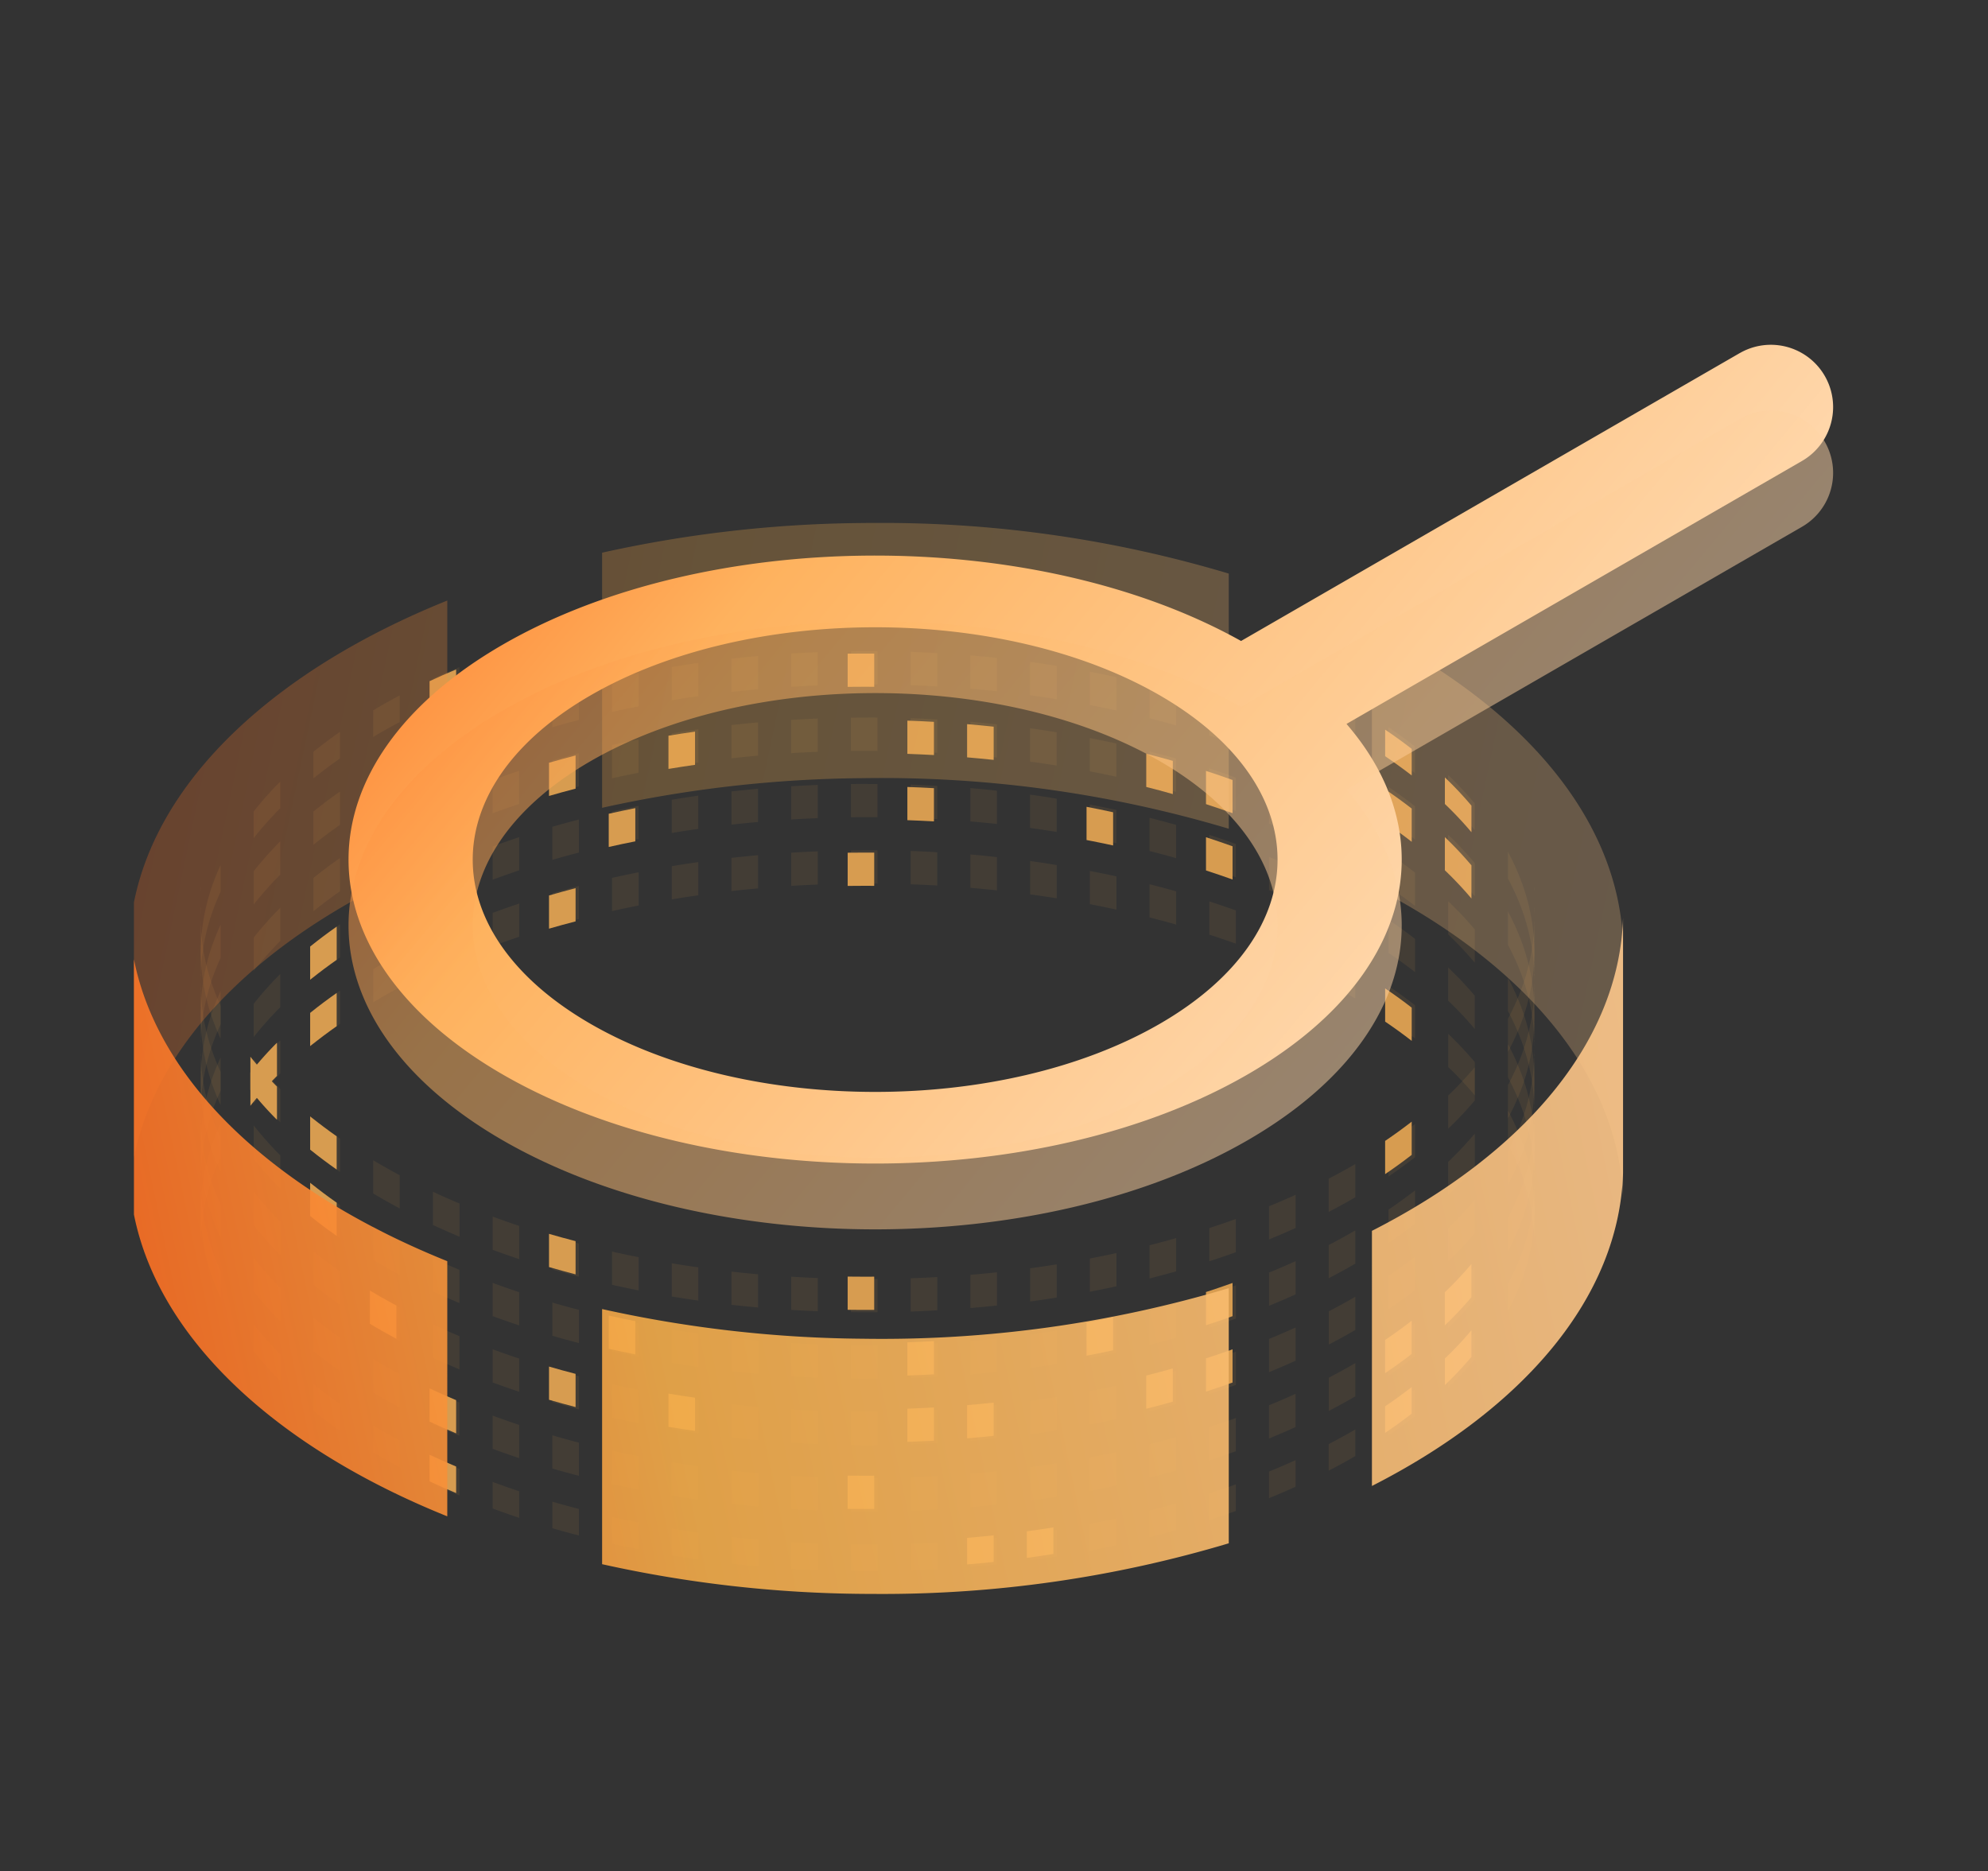 <svg xmlns="http://www.w3.org/2000/svg" xmlns:xlink="http://www.w3.org/1999/xlink" width="269.366" height="253.55" viewBox="0 0 269.366 253.55">
  <rect x="0" y="0" width="269.366" height="253.55" fill="#333333" stroke="none"/>
  <defs>
    <linearGradient id="linear-gradient" y1="0.583" x2="1.111" y2="0.477" gradientUnits="objectBoundingBox">
      <stop offset="0" stop-color="#fd6f23"/>
      <stop offset="0.309" stop-color="#f3ac4a"/>
      <stop offset="1" stop-color="#feca93"/>
    </linearGradient>
    <linearGradient id="linear-gradient-2" y1="0.417" x2="1.111" y2="0.523" xlink:href="#linear-gradient"/>
    <linearGradient id="linear-gradient-3" x1="-0.146" y1="1" x2="1.385" y2="-0.241" gradientUnits="objectBoundingBox">
      <stop offset="0" stop-color="#fe792b"/>
      <stop offset="0.212" stop-color="#feb25e"/>
      <stop offset="1" stop-color="#fff7ef"/>
    </linearGradient>
  </defs>
  <g id="Manual_Testing_icon" data-name="Manual Testing_icon" transform="translate(-823.5 -1276.009)">
    <rect id="Rectangle_18204" data-name="Rectangle 18204" width="250" height="250" transform="translate(823.5 1279.559)" fill="#fff" opacity="0"/>
    <g id="Group_14027" data-name="Group 14027" transform="translate(720.919 -19.532)">
      <g id="Group_13446" data-name="Group 13446" transform="translate(120.729 1366.402)">
        <g id="Dots02" transform="translate(9.04 9.281)" opacity="0.803">
          <g id="Group_5782" data-name="Group 5782" transform="translate(0 0)">
            <path id="Subtraction_23" data-name="Subtraction 23" d="M937.414,948.242c-.742,0-1.5-.006-2.248-.014v-3.6c.719.009,1.476.014,2.248.014.4,0,.816,0,1.349-.006v3.6C938.25,948.242,937.809,948.242,937.414,948.242Zm5.844-.1h0v-3.6c1.182-.04,2.393-.1,3.6-.163v3.6C945.651,948.047,944.441,948.1,943.258,948.143Zm-12.588-.033h0c-1.2-.047-2.406-.109-3.6-.18v-3.6c1.169.072,2.382.134,3.6.18Zm20.68-.443h0v-3.6c1.176-.1,2.386-.212,3.6-.342v3.6C953.748,947.452,952.539,947.567,951.35,947.666Zm-28.772-.078h0c-1.2-.107-2.408-.229-3.6-.36v-3.6c1.169.131,2.379.254,3.6.36Zm36.864-.809h0v-3.6c1.2-.163,2.412-.342,3.6-.532v3.6C961.84,946.439,960.631,946.618,959.443,946.779Zm-44.956-.125h0c-1.2-.171-2.412-.359-3.6-.555v-3.6c1.2.2,2.407.386,3.6.555Zm53.049-1.2h0v-3.6c1.195-.229,2.405-.477,3.6-.738v3.6c-1.2.261-2.406.509-3.6.737Zm-61.141-.18h0c-1.2-.239-2.412-.495-3.6-.761v-3.6c1.18.27,2.391.523,3.6.762v3.6Zm69.233-1.619h0v-3.6c1.2-.3,2.407-.629,3.6-.966v3.6C978.036,943.028,976.825,943.353,975.627,943.657Zm-77.325-.231h0c-1.2-.315-2.415-.648-3.6-.989v-3.6c1.193.348,2.4.682,3.6.989Zm85.417-2.1h0v-3.6c1.19-.386,2.4-.8,3.6-1.229v3.6C986.136,940.522,984.927,940.935,983.719,941.327Zm-93.51-.3h0c-1.121-.373-2.237-.763-3.317-1.159l-.22-.081-.058-.021v-3.6l.138.051.041.015.1.037c1.1.4,2.212.791,3.318,1.159v3.6Zm47.2-.882c-.747,0-1.5,0-2.248-.014v-4.5c.719.009,1.478.014,2.248.014.4,0,.816,0,1.349-.005v4.5c-.464.006-.9.006-1.349.006Zm5.844-.1h0v-4.5c1.183-.041,2.394-.1,3.6-.163v4.5C945.653,939.953,944.442,940.008,943.258,940.048Zm-12.588-.033h0c-1.2-.048-2.407-.109-3.6-.18v-4.5c1.177.073,2.387.134,3.6.18Zm20.68-.443h0v-4.5c1.177-.1,2.387-.213,3.6-.342v4.5C953.737,939.359,952.528,939.474,951.35,939.572Zm-28.772-.077h0c-1.21-.108-2.421-.23-3.6-.36v-4.5c1.169.131,2.378.254,3.6.36Zm36.864-.809h0v-4.5c1.2-.163,2.411-.342,3.6-.532v4.5C961.821,938.348,960.611,938.527,959.443,938.685Zm-44.956-.125h0c-1.183-.167-2.393-.354-3.6-.554v-4.5c1.2.2,2.406.386,3.6.555v4.5Zm77.325-.191v-3.6c1.2-.493,2.413-1.014,3.6-1.551v3.6c-1.177.534-2.386,1.057-3.6,1.552ZM882.117,938h0c-1.218-.511-2.428-1.047-3.6-1.592v-3.6c1.155.54,2.364,1.079,3.6,1.592Zm85.417-.636h0v-4.5c1.194-.229,2.4-.477,3.6-.738v4.5c-1.218.27-2.428.514-3.6.737Zm-61.141-.18h0c-1.191-.236-2.4-.493-3.6-.761v-4.5c1.181.27,2.392.522,3.6.762Zm69.233-1.618h0v-4.5c1.2-.3,2.408-.629,3.6-.966v4.5c-1.169.333-2.381.656-3.6.965Zm-77.325-.231h0c-1.192-.31-2.4-.644-3.6-.989v-4.5c1.191.347,2.4.682,3.6.989Zm101.6-.7v-3.6c.457-.237.93-.487,1.406-.746.729-.4,1.467-.809,2.191-1.23v3.6c-.726.422-1.463.835-2.191,1.23-.459.249-.932.5-1.405.745Zm-125.878-.473h0l-.507-.27c-1.048-.568-2.088-1.161-3.089-1.76v-3.6c1,.6,2.04,1.191,3.089,1.76l.508.27v3.6Zm109.694-.927h0v-4.5c1.213-.394,2.428-.809,3.6-1.229V932C986.147,932.425,984.936,932.838,983.719,933.233Zm-93.51-.3h0c-1.128-.375-2.243-.765-3.317-1.158l-.136-.049-.144-.053v-4.5l.136.05.144.053c1.1.4,2.212.791,3.318,1.159v4.494Zm47.2-1.778c-.744,0-1.5,0-2.248-.014v-4.5c.719.009,1.479.014,2.248.014.485,0,.927,0,1.349-.005v4.5C938.157,931.159,937.766,931.159,937.414,931.159Zm5.844-.1h0v-4.5c1.181-.041,2.391-.1,3.6-.163v4.5C945.653,930.963,944.442,931.018,943.258,931.058Zm-12.588-.033h0c-1.195-.048-2.405-.109-3.6-.18v-4.5c1.177.073,2.387.134,3.6.18Zm20.68-.443h0v-4.5c1.177-.1,2.387-.213,3.6-.342v4.5C953.738,930.368,952.529,930.484,951.35,930.582Zm-28.772-.077h0c-1.209-.108-2.42-.23-3.6-.36v-4.5c1.169.131,2.38.254,3.6.36Zm69.233-.226v-4.5c1.229-.5,2.439-1.026,3.6-1.552v4.5c-1.19.54-2.4,1.062-3.6,1.551Zm-109.694-.373h0c-1.221-.512-2.428-1.048-3.6-1.592v-4.5c1.155.54,2.365,1.079,3.6,1.592ZM1008,929.839v-3.6c1.244-.842,2.454-1.719,3.6-2.608v3.6C1010.452,928.118,1009.242,929,1008,929.839Zm-48.553-.144h0v-4.5c1.2-.164,2.413-.342,3.6-.532v4.5C961.821,929.358,960.611,929.537,959.443,929.695Zm-44.956-.125h0c-1.185-.168-2.395-.354-3.6-.554v-4.5c1.2.2,2.409.386,3.6.555v4.5Zm-48.553-.35h0c-1.2-.84-2.36-1.708-3.449-2.582l-.1-.08-.047-.037v-3.6l.109.089.039.031c1.1.878,2.256,1.748,3.45,2.583v3.6Zm101.6-.85h0v-4.5c1.194-.229,2.4-.477,3.6-.737v4.5c-1.216.264-2.428.512-3.6.737Zm-61.141-.18h0c-1.192-.237-2.4-.492-3.6-.761v-4.5c1.18.27,2.39.522,3.6.762Zm69.233-1.619h0v-4.5c1.2-.3,2.41-.629,3.6-.965v4.5c-1.169.332-2.377.655-3.6.965Zm24.276-.031v-4.5c.45-.235.927-.485,1.406-.746.724-.393,1.461-.809,2.191-1.23v4.5c-.73.424-1.467.839-2.191,1.23-.469.254-.942.505-1.405.745Zm-101.6-.2h0c-1.192-.309-2.4-.644-3.6-.989v-4.5c1.2.349,2.4.682,3.6.989Zm-24.277-.27h0l-.507-.27c-1.04-.564-2.08-1.156-3.089-1.76v-4.5c1,.6,2.039,1.191,3.089,1.76l.508.27v4.5Zm109.694-1.825h0v-4.5c1.216-.395,2.428-.809,3.6-1.229v4.5C986.147,923.439,984.933,923.852,983.719,924.246Zm-93.51-.3h0c-1.1-.367-2.22-.757-3.317-1.158l-.1-.036-.043-.016h-.011l-.127-.047v-4.5l.139.051h0l.136.051c1.1.4,2.217.791,3.318,1.159v4.5Zm125.878-.588v-3.6a49.07,49.07,0,0,0,3.6-3.824v3.6a48.677,48.677,0,0,1-3.6,3.824Zm-158.247-.88h0a46.669,46.669,0,0,1-3.6-4.046v-3.6a46.367,46.367,0,0,0,3.6,4.046Zm79.573-.312c-.762,0-1.52,0-2.248-.015v-4.5c.726.009,1.482.014,2.248.014.391,0,.809,0,1.349-.005v4.5c-.515,0-.942,0-1.349,0Zm5.844-.1h0v-4.5c1.182-.039,2.392-.1,3.6-.163v4.5C945.654,921.974,944.445,922.029,943.258,922.069Zm-12.588-.032h0c-1.2-.048-2.406-.109-3.6-.181v-4.5c1.176.073,2.386.134,3.6.181Zm77.325-.289v-4.5c1.244-.841,2.454-1.718,3.6-2.608v4.5C1010.452,920.027,1009.243,920.9,1008,921.749Zm-56.645-.156h0v-4.5c1.176-.1,2.386-.212,3.6-.342v4.5C953.742,921.379,952.532,921.494,951.35,921.592Zm-28.772-.077h0c-1.207-.108-2.417-.229-3.6-.36v-4.5c1.169.131,2.379.254,3.6.36Zm69.233-.225v-4.5c1.228-.5,2.438-1.026,3.6-1.552v4.5c-1.19.539-2.4,1.06-3.6,1.55Zm-125.879-.159h0c-1.2-.841-2.361-1.709-3.448-2.582l-.138-.112-.009-.007v-4.5l.11.089.038.031c1.1.878,2.256,1.748,3.45,2.583v4.5Zm16.184-.214h0c-1.221-.513-2.428-1.048-3.6-1.593v-4.5c1.155.539,2.364,1.079,3.6,1.592Zm77.325-.211h0v-4.5c1.2-.163,2.412-.342,3.6-.532v4.5C961.821,920.369,960.611,920.548,959.443,920.706Zm-44.956-.125h0c-1.182-.167-2.392-.354-3.6-.554v-4.5c1.2.2,2.407.386,3.6.555v4.5Zm53.049-1.2h0v-4.5c1.195-.229,2.4-.478,3.6-.738v4.5c-1.217.27-2.428.512-3.6.737Zm-61.141-.18h0c-1.192-.236-2.4-.493-3.6-.762v-4.5c1.18.27,2.391.522,3.6.762Zm69.233-1.618h0v-4.5c1.2-.3,2.407-.63,3.6-.966v4.5c-1.169.332-2.379.656-3.6.965Zm24.276-.031v-4.5c.455-.235.928-.486,1.406-.746.729-.4,1.467-.809,2.191-1.23v4.5c-.731.424-1.468.838-2.191,1.23-.475.257-.947.508-1.405.745Zm-101.6-.2h0c-1.2-.313-2.41-.647-3.6-.989v-4.5c1.192.347,2.4.682,3.6.989Zm-24.277-.27h0l-.507-.27c-1.04-.564-2.079-1.156-3.089-1.76v-4.5c1,.6,2.038,1.19,3.089,1.76l.508.27v4.5Zm142.063-1.81v-4.5a49.222,49.222,0,0,0,3.6-3.824v4.5a49.342,49.342,0,0,1-3.6,3.821Zm-32.369-.015h0v-4.5c1.216-.395,2.428-.809,3.6-1.229v4.5C986.147,914.45,984.933,914.864,983.719,915.258Zm-93.51-.3h0c-1.128-.376-2.243-.765-3.317-1.158l-.144-.053-.136-.049v-4.5l.141.051.138.051c1.1.4,2.215.792,3.318,1.159v4.5Zm-32.369-.57h0a46.369,46.369,0,0,1-3.6-4.046v-4.5a46.527,46.527,0,0,0,3.6,4.046Zm79.573-1.216c-.743,0-1.5,0-2.248-.014v-4.5c.7.01,1.459.015,2.248.015.4,0,.816,0,1.349-.005v4.5C938.3,913.176,937.856,913.176,937.414,913.176Zm5.844-.1h0v-4.5c1.181-.04,2.39-.094,3.6-.163v4.5C945.653,912.98,944.443,913.035,943.258,913.076Zm-12.588-.033h0c-1.2-.048-2.406-.109-3.6-.18v-4.5c1.176.073,2.386.134,3.6.18Zm93.51-.075h0v-3.6a32.446,32.446,0,0,0,1.762-3.856,28.01,28.01,0,0,0,1.834-9.66v2.037h-.034c.022.441.034.895.034,1.349a27.917,27.917,0,0,1-1.835,9.876,32.249,32.249,0,0,1-1.757,3.852ZM1008,912.754v-4.5c1.245-.843,2.455-1.719,3.6-2.608v4.5C1010.452,911.034,1009.243,911.91,1008,912.754ZM951.35,912.6h0v-4.5c1.175-.1,2.385-.212,3.6-.342v4.5C953.738,912.385,952.528,912.5,951.35,912.6Zm-28.772-.077h0c-1.209-.108-2.42-.23-3.6-.36v-4.5c1.169.131,2.379.254,3.6.36Zm69.233-.226v-4.5c1.23-.5,2.44-1.026,3.6-1.552v4.5c-1.191.539-2.4,1.062-3.6,1.551Zm-125.879-.159h0c-1.2-.84-2.36-1.708-3.448-2.582l-.147-.119v-4.5l.009.007.033.027.105.085c1.1.879,2.256,1.748,3.45,2.583v4.5Zm16.184-.214h0c-1.223-.513-2.433-1.049-3.6-1.592v-4.5c1.154.54,2.364,1.079,3.6,1.592Zm77.325-.21h0v-4.5c1.2-.163,2.411-.342,3.6-.532v4.5C961.822,911.374,960.611,911.553,959.443,911.711Zm-44.956-.125h0c-1.184-.168-2.394-.354-3.6-.554v-4.5c1.2.2,2.408.386,3.6.554Zm-64.738-.42c-.314-.681-.6-1.371-.86-2.053a27.891,27.891,0,0,1-1.837-9.874q0-.674.034-1.349h-.034v-1.978a27.947,27.947,0,0,0,1.837,9.6c.259.688.548,1.379.861,2.056v3.6Zm117.786-.78h0v-4.5c1.193-.228,2.4-.476,3.6-.738v4.5c-1.217.27-2.428.512-3.6.737Zm-61.141-.18h0c-1.192-.237-2.4-.493-3.6-.762v-4.5c1.18.27,2.39.521,3.6.761Zm69.233-1.619h0v-4.5c1.2-.3,2.41-.629,3.6-.966v4.5c-1.2.338-2.405.663-3.6.965Zm24.276-.031v-4.5c.45-.234.925-.485,1.406-.746.719-.392,1.46-.809,2.191-1.23v4.5c-.734.426-1.472.84-2.191,1.23-.47.255-.943.506-1.405.745Zm-101.6-.2h0c-1.2-.314-2.412-.647-3.6-.989v-4.5c1.169.34,2.376.674,3.6.989Zm-24.277-.27h0l-.507-.27c-1.039-.564-2.079-1.156-3.089-1.759v-4.5c1,.6,2.041,1.192,3.089,1.76l.508.27v4.5Zm142.063-1.81v-4.5a49.268,49.268,0,0,0,3.6-3.824v4.5a49.253,49.253,0,0,1-3.6,3.821Zm-32.369-.016h0v-4.5c1.213-.394,2.428-.809,3.6-1.229v4.5c-1.182.425-2.392.838-3.6,1.228Zm-93.51-.295h0c-1.128-.376-2.243-.765-3.317-1.158l-.1-.039-.031-.012h-.012l-.131-.049v-4.5l.136.05.144.053c1.1.4,2.212.791,3.318,1.159v4.5Zm-32.369-.57h0a46.084,46.084,0,0,1-3.6-4.046v-4.5a46.366,46.366,0,0,0,3.6,4.046Zm166.339-.521h0v-4.5a32.219,32.219,0,0,0,1.762-3.856,28.006,28.006,0,0,0,1.834-9.621v2.9h-.033c.014.307.028.667.031,1.038v.557a28.039,28.039,0,0,1-1.834,9.629,32.41,32.41,0,0,1-1.755,3.853ZM1008,903.765v-4.5c1.243-.841,2.453-1.718,3.6-2.608v4.5C1010.452,902.044,1009.243,902.921,1008,903.765Zm-16.184-.459h0v-4.5c1.229-.5,2.439-1.026,3.6-1.552v4.5C994.239,902.283,993.033,902.8,991.811,903.305Zm-125.879-.159h0c-1.2-.841-2.361-1.708-3.448-2.582l-.147-.119v-4.5l.11.09.037.03c1.094.878,2.255,1.747,3.45,2.583v4.5Zm-16.184-.071c-.313-.677-.6-1.367-.86-2.052a28.019,28.019,0,0,1-1.837-9.464v-.629c.005-.4.017-.777.034-1.129h-.034v-2.866a27.942,27.942,0,0,0,1.837,9.595c.257.683.548,1.375.861,2.056v4.489Zm32.369-.143h0c-1.22-.513-2.428-1.048-3.6-1.593v-4.5c1.155.539,2.364,1.079,3.6,1.592ZM999.9,899.57v-4.5c.456-.236.929-.487,1.406-.746.719-.392,1.46-.809,2.191-1.23v4.5c-.711.413-1.448.827-2.191,1.23-.469.255-.942.505-1.405.745ZM874.025,899.1h0l-.507-.27c-1.038-.563-2.078-1.155-3.089-1.76v-4.5c1,.6,2.041,1.192,3.089,1.76l.508.27v4.5Zm142.063-1.81v-4.5a49.092,49.092,0,0,0,3.6-3.824v4.5a49.231,49.231,0,0,1-3.6,3.821Zm-158.247-.881h0a46.1,46.1,0,0,1-3.6-4.046v-4.5a46.365,46.365,0,0,0,3.6,4.046Zm166.339-.521h0v-4.5a32.373,32.373,0,0,0,1.762-3.856,28.017,28.017,0,0,0,1.834-9.584v2.858h-.032c.014.307.028.665.031,1.039v.592a28.02,28.02,0,0,1-1.834,9.594,32.243,32.243,0,0,1-1.756,3.852Zm-177.129-.527h0v-1.064h.034c-.015.35-.027.707-.034,1.063Zm180.725-.068c0-.32-.015-.655-.031-.994h.031ZM1008,894.774v-4.5c1.244-.842,2.454-1.718,3.6-2.609v4.5C1010.452,893.054,1009.242,893.93,1008,894.774Zm-142.063-.619h0c-1.2-.84-2.36-1.708-3.448-2.582l-.138-.112-.009-.007v-4.5l.012.01h0l.131.105c1.1.878,2.256,1.748,3.45,2.583v4.5Zm-16.184-.071c-.313-.677-.6-1.368-.86-2.052a28.019,28.019,0,0,1-1.837-9.464v-.629c.005-.4.017-.777.034-1.129h-.034v-2.866a27.942,27.942,0,0,0,1.837,9.595c.257.683.548,1.376.861,2.056v4.489Zm166.339-5.789v-4.5a49.292,49.292,0,0,0,3.6-3.824v4.5a49.388,49.388,0,0,1-3.6,3.821Zm-158.247-.882h0a46.351,46.351,0,0,1-3.6-4.046v-4.5a46.671,46.671,0,0,0,3.6,4.046Zm166.339-.52h0v-4.5a32.507,32.507,0,0,0,1.762-3.856,28.026,28.026,0,0,0,1.834-9.551v2.825h-.032c.014.307.028.665.031,1.038v.63a28.005,28.005,0,0,1-1.833,9.561,32.244,32.244,0,0,1-1.757,3.848Zm-177.129-.532h0V885.3h.034c-.015.343-.027.7-.034,1.057Zm180.725-.09q-.007-.46-.031-.968h.031Zm-178.028-1.179c-.313-.677-.6-1.368-.86-2.052a28.019,28.019,0,0,1-1.837-9.463v-.629c.005-.4.017-.777.034-1.129h-.034v-2.866a27.943,27.943,0,0,0,1.837,9.595c.257.683.548,1.375.861,2.056v4.489ZM1024.18,877.9h0v-4.5a32.307,32.307,0,0,0,1.762-3.856,28.024,28.024,0,0,0,1.834-9.522v2.8h-.031c.014.307.028.665.031,1.038v.653a28.03,28.03,0,0,1-1.833,9.531,32.259,32.259,0,0,1-1.758,3.855Zm-177.129-.533h0v-1.056h.034c-.015.343-.027.7-.034,1.057Zm180.725-.11c0-.307-.015-.629-.031-.947h.031ZM849.749,876.1c-.314-.68-.6-1.369-.86-2.052a28.026,28.026,0,0,1-1.837-9.461v-.629c.005-.4.017-.777.034-1.128h-.034v-2.866a27.943,27.943,0,0,0,1.837,9.595c.257.683.548,1.376.861,2.056V876.1Zm-2.7-7.724h0V867.32h.034c-.015.343-.027.7-.034,1.057Zm180.725-.132c0-.29-.015-.6-.031-.924h.031v.925Zm-180.725-8.858h0v-1.057h.033v.007c-.015.345-.026.7-.033,1.051Zm180.725-.157c-.005-.291-.015-.594-.03-.9h.03Zm-180.708-3.134h0c-.005-.159-.01-.316-.012-.467h.033c-.009.157-.016.315-.021.47Zm180.7-.034h0c-.005-.152-.012-.3-.019-.432h.029c0,.144-.005.289-.01.436Z" transform="translate(-847.051 -815.497)" fill="#ffb657" opacity="0.1"/>
            <g id="Group_5782-2" data-name="Group 5782" transform="translate(6.743 63.052)">
              <path id="Path_18247" data-name="Path 18247" d="M963.051,957.549h0v-3.6c1.176-.1,2.386-.212,3.6-.342v3.6C965.449,957.335,964.24,957.45,963.051,957.549Z" transform="translate(-865.945 -888.756)" fill="#ffb657"/>
              <path id="Path_18248" data-name="Path 18248" d="M972.051,956.541h0v-3.6c1.2-.163,2.412-.342,3.6-.532v3.6C974.449,956.2,973.24,956.38,972.051,956.541Z" transform="translate(-866.852 -888.635)" fill="#ffb657"/>
              <path id="Path_18249" data-name="Path 18249" d="M947.3,949.125c-.747,0-1.5,0-2.248-.014v-4.5c.719.009,1.478.014,2.248.014.4,0,.815,0,1.349-.005v4.5c-.464.006-.9.006-1.349.006Z" transform="translate(-864.129 -887.848)" fill="#ffb657"/>
              <path id="Path_18251" data-name="Path 18251" d="M885.647,946.655h0c-1.217-.511-2.427-1.047-3.6-1.592v-3.6c1.155.54,2.364,1.079,3.6,1.593Z" transform="translate(-857.774 -887.531)" fill="#ffb657"/>
              <path id="Path_18252" data-name="Path 18252" d="M954.051,939h0v-4.5c1.18-.041,2.391-.1,3.6-.163v4.5C956.445,938.9,955.235,938.957,954.051,939Z" transform="translate(-865.037 -886.812)" fill="#ffb657"/>
              <path id="Path_18253" data-name="Path 18253" d="M963.051,938.447h0v-4.5c1.177-.1,2.387-.213,3.6-.342v4.5C965.439,938.234,964.23,938.349,963.051,938.447Z" transform="translate(-865.945 -886.738)" fill="#ffb657"/>
              <path id="Path_18254" data-name="Path 18254" d="M885.647,937.555h0c-1.221-.512-2.427-1.048-3.6-1.593v-4.5c1.155.54,2.365,1.079,3.6,1.592Z" transform="translate(-857.774 -886.522)" fill="#ffb657"/>
              <path id="Path_18255" data-name="Path 18255" d="M1029.648,934.86c-1.14.886-2.35,1.764-3.6,2.607v-3.6c1.243-.842,2.454-1.719,3.6-2.607" transform="translate(-872.3 -886.501)" fill="#ffb657"/>
              <path id="Path_18256" data-name="Path 18256" d="M921.648,937.3h0c-1.185-.168-2.395-.354-3.6-.554v-4.5c1.2.2,2.409.386,3.6.555v4.5Z" transform="translate(-861.406 -886.601)" fill="#ffb657"/>
              <path id="Path_18257" data-name="Path 18257" d="M993.648,932.954c-1.169.332-2.377.655-3.6.965h0v-4.5c1.2-.3,2.41-.629,3.6-.965v4.5" transform="translate(-868.668 -886.219)" fill="#ffb657"/>
              <path id="Path_18258" data-name="Path 18258" d="M903.648,933.659h0c-1.192-.309-2.4-.644-3.6-.989v-4.5c1.195.349,2.4.682,3.6.989Z" transform="translate(-859.59 -886.19)" fill="#ffb657"/>
              <path id="Path_18259" data-name="Path 18259" d="M999.051,931.3h0v-4.5c1.216-.395,2.428-.809,3.6-1.229v4.5C1001.479,930.494,1000.265,930.908,999.051,931.3Z" transform="translate(-869.576 -885.928)" fill="#ffb657"/>
              <path id="Path_18260" data-name="Path 18260" d="M1035.051,930.129v-3.6a49.111,49.111,0,0,0,3.6-3.824v3.6a48.692,48.692,0,0,1-3.6,3.824Z" transform="translate(-873.208 -885.638)" fill="#ffb657"/>
              <path id="Path_18261" data-name="Path 18261" d="M954.051,929h0v-4.5c1.182-.04,2.392-.1,3.6-.163v4.5C956.447,928.905,955.238,928.96,954.051,929Z" transform="translate(-865.037 -885.803)" fill="#ffb657"/>
              <path id="Path_18262" data-name="Path 18262" d="M1029.648,925.762c-1.14.886-2.35,1.763-3.6,2.607v-4.5c1.243-.841,2.454-1.718,3.6-2.608" transform="translate(-872.3 -885.493)" fill="#ffb657"/>
              <path id="Path_18263" data-name="Path 18263" d="M981.051,925.947h0v-4.5c1.195-.229,2.4-.478,3.6-.738v4.5c-1.218.27-2.428.512-3.6.737Z" transform="translate(-867.761 -885.437)" fill="#ffb657"/>
              <path id="Path_18264" data-name="Path 18264" d="M912.648,925.744h0c-1.192-.237-2.4-.493-3.6-.761v-4.5c1.18.27,2.391.522,3.6.762Z" transform="translate(-860.498 -885.414)" fill="#ffb657"/>
              <path id="Path_18265" data-name="Path 18265" d="M876.648,923.245h0l-.507-.27c-1.04-.564-2.079-1.156-3.089-1.76v-4.5c1,.6,2.038,1.19,3.089,1.76l.508.27v4.5Z" transform="translate(-856.867 -885.034)" fill="#ffb657"/>
              <path id="Path_18266" data-name="Path 18266" d="M1038.648,912.711v4.5a49.359,49.359,0,0,1-3.6,3.821v-4.493a49.287,49.287,0,0,0,3.6-3.824" transform="translate(-873.208 -884.63)" fill="#ffb657"/>
              <path id="Path_18267" data-name="Path 18267" d="M999.051,921.3h0v-4.5c1.216-.395,2.428-.809,3.6-1.229v4.5C1001.479,920.5,1000.265,920.911,999.051,921.3Z" transform="translate(-869.576 -884.919)" fill="#ffb657"/>
              <path id="Path_18268" data-name="Path 18268" d="M947.3,919.126c-.743,0-1.5,0-2.248-.015v-4.5c.7.01,1.459.015,2.248.015.4,0,.815,0,1.349-.005v4.5C948.183,919.126,947.741,919.126,947.3,919.126Z" transform="translate(-864.129 -884.822)" fill="#ffb657"/>
              <path id="Path_18269" data-name="Path 18269" d="M903.648,913.658h0c-1.2-.314-2.411-.647-3.6-.989v-4.5c1.169.34,2.376.674,3.6.989Z" transform="translate(-859.59 -884.172)" fill="#ffb657"/>
              <path id="Path_18270" data-name="Path 18270" d="M867.648,907.67h0c-1.2-.841-2.361-1.708-3.448-2.582l-.147-.119v-4.5l.11.09.037.031c1.094.879,2.255,1.747,3.45,2.583v4.5Z" transform="translate(-855.959 -883.396)" fill="#ffb657"/>
              <path id="Path_18271" data-name="Path 18271" d="M1029.648,895.761c-1.14.887-2.35,1.764-3.6,2.609v-4.5c1.243-.842,2.454-1.718,3.6-2.609" transform="translate(-872.3 -882.467)" fill="#ffb657"/>
              <path id="Path_18272" data-name="Path 18272" d="M867.648,897.671h0c-1.2-.84-2.36-1.708-3.448-2.582l-.139-.112-.009-.007v-4.5l.012.01h0l.131.105c1.1.878,2.256,1.748,3.45,2.583v4.5Z" transform="translate(-855.959 -882.387)" fill="#ffb657"/>
              <path id="Path_18273" data-name="Path 18273" d="M858.648,890.022h0a46.311,46.311,0,0,1-3.6-4.046v-4.5a46.615,46.615,0,0,0,3.6,4.046Z" transform="translate(-855.051 -881.48)" fill="#ffb657"/>
            </g>
            <path id="Subtraction_23-2" data-name="Subtraction 23" d="M937.414,855.628c-.742,0-1.5.006-2.248.014v3.6c.719-.009,1.476-.014,2.248-.014.4,0,.816,0,1.349.005v-3.6C938.251,855.628,937.809,855.628,937.414,855.628Zm5.845.1h0v3.6c1.182.04,2.392.1,3.6.163v-3.6C945.651,855.823,944.442,855.769,943.259,855.728Zm-12.588.033h0c-1.2.047-2.406.109-3.6.18v3.6c1.169-.072,2.382-.134,3.6-.18Zm20.68.443h0v3.6c1.176.1,2.386.212,3.6.342v-3.6C953.749,856.418,952.54,856.3,951.351,856.2Zm-28.772.078h0c-1.2.107-2.408.229-3.6.36v3.6c1.169-.131,2.379-.254,3.6-.36Zm36.865.809h0v3.6c1.2.163,2.412.342,3.6.532v-3.6C961.841,857.432,960.632,857.253,959.443,857.092Zm-44.957.125h0c-1.2.171-2.412.359-3.6.555v3.6c1.2-.2,2.407-.386,3.6-.555Zm53.049,1.2h0v3.6c1.195.229,2.405.477,3.6.738v-3.6c-1.2-.261-2.406-.509-3.6-.737Zm-61.141.18h0c-1.2.239-2.412.495-3.6.761v3.6c1.181-.27,2.391-.522,3.6-.762v-3.6Zm69.234,1.619h0v3.6c1.2.3,2.407.629,3.6.966v-3.6C978.037,860.842,976.826,860.517,975.628,860.214Zm-77.326.231h0c-1.2.315-2.415.648-3.6.989v3.6c1.193-.348,2.4-.682,3.6-.989Zm85.418,2.1h0v3.6c1.19.386,2.4.8,3.6,1.229v-3.6C986.137,863.348,984.928,862.935,983.72,862.543Zm-93.51.3h0c-1.121.373-2.237.763-3.317,1.159l-.22.081-.058.021v3.6l.138-.05.041-.015.1-.037c1.1-.4,2.212-.791,3.318-1.159v-3.6Zm47.2.882c-.747,0-1.5,0-2.248.015v4.5c.719-.009,1.478-.014,2.248-.014.4,0,.816,0,1.349.005v-4.5c-.464-.006-.9-.006-1.349-.006Zm5.845.1h0v4.5c1.183.041,2.393.1,3.6.163v-4.5C945.653,863.917,944.443,863.862,943.259,863.822Zm-12.588.033h0c-1.2.048-2.407.109-3.6.18v4.5c1.177-.073,2.387-.134,3.6-.18Zm20.68.443h0v4.5c1.177.1,2.387.213,3.6.342v-4.5C953.738,864.511,952.529,864.4,951.351,864.3Zm-28.772.077h0c-1.21.108-2.421.23-3.6.36v4.5c1.169-.131,2.378-.254,3.6-.36Zm36.865.809h0v4.5c1.2.163,2.411.342,3.6.532v-4.5C961.822,865.522,960.612,865.343,959.443,865.185Zm-44.957.125h0c-1.183.167-2.393.354-3.6.554v4.5c1.2-.2,2.406-.386,3.6-.555v-4.5Zm77.326.191v3.6c1.2.493,2.413,1.014,3.6,1.551v-3.6c-1.177-.534-2.386-1.057-3.6-1.552Zm-109.695.373h0c-1.217.511-2.428,1.047-3.6,1.592v3.6c1.155-.54,2.364-1.079,3.6-1.592Zm85.418.636h0v4.5c1.194.229,2.4.477,3.6.738v-4.5c-1.218-.27-2.428-.514-3.6-.737Zm-61.141.18h0c-1.191.237-2.4.493-3.6.762v4.5c1.181-.27,2.392-.522,3.6-.762Zm69.234,1.618h0v4.5c1.2.3,2.408.63,3.6.966v-4.5c-1.169-.333-2.381-.656-3.6-.965Zm-77.326.231h0c-1.192.31-2.4.644-3.6.989v4.5c1.191-.347,2.4-.681,3.6-.989Zm101.6.7v3.6c.457.236.93.487,1.406.746.729.4,1.467.809,2.191,1.23v-3.6c-.726-.422-1.463-.835-2.191-1.23-.459-.249-.932-.5-1.405-.745Zm-125.879.473h0l-.507.27c-1.048.568-2.088,1.161-3.089,1.761v3.6c1-.6,2.04-1.192,3.089-1.76l.508-.27v-3.6Zm109.695.927h0v4.5c1.213.394,2.428.809,3.6,1.229v-4.5C986.148,871.446,984.937,871.032,983.72,870.637Zm-93.51.3h0c-1.128.375-2.244.765-3.317,1.158l-.136.049-.144.053v4.5l.136-.05.144-.053c1.1-.4,2.212-.791,3.318-1.159v-4.494Zm47.2,1.779c-.744,0-1.5,0-2.248.014v4.5c.719-.009,1.479-.014,2.248-.014.486,0,.927,0,1.349.005v-4.5C938.158,872.712,937.767,872.712,937.414,872.712Zm5.845.1h0v4.5c1.18.041,2.391.1,3.6.163v-4.5C945.653,872.907,944.443,872.853,943.259,872.812Zm-12.588.033h0c-1.2.048-2.405.109-3.6.18v4.5c1.177-.073,2.387-.134,3.6-.18Zm20.68.443h0v4.5c1.177.1,2.387.213,3.6.342v-4.5C953.739,873.5,952.53,873.387,951.351,873.289Zm-28.772.077h0c-1.209.108-2.42.23-3.6.359v4.5c1.169-.131,2.38-.254,3.6-.36Zm69.234.226v4.5c1.229.5,2.439,1.026,3.6,1.552v-4.5c-1.191-.54-2.4-1.062-3.6-1.551Zm-109.695.373h0c-1.221.512-2.428,1.048-3.6,1.592v4.5c1.155-.54,2.365-1.079,3.6-1.592Zm125.879.066v3.6c1.244.842,2.454,1.719,3.6,2.607v-3.6C1010.453,875.752,1009.243,874.875,1008,874.031Zm-48.553.144h0v4.5c1.2.164,2.413.342,3.6.532v-4.5C961.822,874.512,960.612,874.333,959.443,874.175Zm-44.957.125h0c-1.185.168-2.394.354-3.6.554v4.5c1.2-.2,2.409-.386,3.6-.555v-4.5Zm-48.554.35h0c-1.2.84-2.36,1.708-3.449,2.582l-.1.08-.047.037v3.6l.109-.089.039-.031c1.1-.879,2.256-1.748,3.45-2.583v-3.6Zm101.6.85h0V880c1.194.229,2.4.477,3.6.737v-4.5c-1.216-.264-2.428-.513-3.6-.737Zm-61.141.18h0c-1.192.236-2.4.492-3.6.761v4.5c1.181-.27,2.39-.522,3.6-.762Zm69.234,1.618h0v4.5c1.2.3,2.41.629,3.6.965v-4.5c-1.169-.332-2.378-.656-3.6-.965Zm24.277.031v4.5c.45.236.927.485,1.406.746.724.393,1.461.809,2.191,1.23v-4.5c-.73-.424-1.467-.839-2.191-1.23-.469-.254-.942-.505-1.405-.745Zm-101.6.2h0c-1.192.309-2.4.644-3.6.989v4.5c1.2-.349,2.4-.682,3.6-.989Zm-24.277.27h0l-.507.27c-1.04.564-2.08,1.156-3.089,1.761v4.5c1-.6,2.039-1.191,3.089-1.761l.508-.27v-4.5Zm109.695,1.825h0v4.5c1.216.395,2.428.809,3.6,1.229v-4.5C986.148,880.431,984.934,880.018,983.72,879.624Zm-93.51.3h0c-1.1.367-2.22.757-3.317,1.158l-.1.036-.043.016h-.011l-.127.047v4.5l.14-.051h0l.136-.051c1.1-.4,2.217-.791,3.318-1.159v-4.5Zm125.879.588v3.6a49.044,49.044,0,0,1,3.6,3.824v-3.6a48.721,48.721,0,0,0-3.6-3.824Zm-158.248.88h0a46.684,46.684,0,0,0-3.6,4.046v3.6a46.363,46.363,0,0,1,3.6-4.046Zm79.574.312c-.762,0-1.52,0-2.248.015v4.5c.726-.009,1.482-.015,2.248-.015.391,0,.809,0,1.349.005v-4.5c-.515,0-.942,0-1.349,0Zm5.845.1h0v4.5c1.182.039,2.392.1,3.6.163v-4.5C945.655,881.9,944.446,881.841,943.259,881.8Zm-12.588.032h0c-1.2.048-2.406.109-3.6.181v4.5c1.176-.073,2.386-.134,3.6-.181Zm77.326.288v4.5c1.244.841,2.454,1.718,3.6,2.607v-4.5C1010.453,883.843,1009.244,882.966,1008,882.122Zm-56.646.156h0v4.5c1.176.1,2.386.212,3.6.342v-4.5C953.743,882.491,952.533,882.376,951.351,882.278Zm-28.772.077h0c-1.207.108-2.417.229-3.6.36v4.5c1.169-.131,2.379-.254,3.6-.36Zm69.234.225v4.5c1.228.5,2.438,1.026,3.6,1.552v-4.5c-1.19-.539-2.4-1.06-3.6-1.55Zm-125.88.159h0c-1.2.841-2.361,1.709-3.448,2.582l-.139.112-.009.007v4.5l.11-.089.038-.031c1.1-.878,2.256-1.748,3.45-2.583v-4.5Zm16.185.214h0c-1.221.513-2.428,1.049-3.6,1.593v4.5c1.155-.539,2.364-1.079,3.6-1.592Zm77.326.211h0v4.5c1.2.164,2.412.342,3.6.532v-4.5C961.822,883.5,960.612,883.322,959.443,883.164Zm-44.957.125h0c-1.182.167-2.392.354-3.6.554v4.5c1.2-.2,2.407-.386,3.6-.555v-4.5Zm53.049,1.2h0v4.5c1.195.229,2.4.477,3.6.738v-4.5c-1.217-.27-2.428-.512-3.6-.737Zm-61.141.18h0c-1.192.237-2.4.493-3.6.762v4.5c1.181-.27,2.391-.522,3.6-.762Zm69.234,1.618h0v4.5c1.2.3,2.407.63,3.6.966v-4.5c-1.169-.332-2.379-.656-3.6-.965Zm24.277.031v4.5c.455.236.928.486,1.406.746.729.4,1.467.809,2.191,1.23v-4.5c-.731-.424-1.468-.838-2.191-1.23-.475-.257-.947-.508-1.405-.745Zm-101.6.2h0c-1.2.313-2.41.647-3.6.989V892c1.192-.347,2.4-.682,3.6-.989Zm-24.277.27h0l-.507.27c-1.04.564-2.079,1.156-3.089,1.76v4.5c1-.6,2.038-1.19,3.089-1.76l.508-.27v-4.5Zm142.064,1.81v4.5a49.194,49.194,0,0,1,3.6,3.824v-4.5a49.29,49.29,0,0,0-3.6-3.821Zm-32.369.015h0v4.5c1.216.395,2.428.809,3.6,1.229v-4.5C986.148,889.42,984.934,889.006,983.72,888.613Zm-93.51.3h0c-1.128.376-2.244.765-3.317,1.158l-.144.053-.136.049v4.5l.141-.051.138-.051c1.1-.4,2.216-.792,3.318-1.159v-4.5Zm-32.369.57h0a46.329,46.329,0,0,0-3.6,4.046v4.5a46.488,46.488,0,0,1,3.6-4.046Zm79.574,1.216c-.743,0-1.5,0-2.248.014v4.5c.7-.01,1.459-.015,2.248-.015.4,0,.816,0,1.349.005v-4.5C938.3,890.694,937.857,890.694,937.414,890.694Zm5.845.1h0v4.5c1.18.04,2.39.094,3.6.163v-4.5C945.653,890.89,944.444,890.835,943.259,890.795Zm-12.588.033h0c-1.2.048-2.406.109-3.6.18v4.5c1.176-.073,2.386-.134,3.6-.18Zm93.51.076h0v3.6a32.456,32.456,0,0,1,1.762,3.856,28.015,28.015,0,0,1,1.834,9.66v-2.037h-.034c.022-.441.034-.895.034-1.349a27.923,27.923,0,0,0-1.835-9.876,32.238,32.238,0,0,0-1.757-3.852Zm-16.185.212v4.5c1.245.843,2.455,1.719,3.6,2.608v-4.5C1010.453,892.837,1009.244,891.96,1008,891.116Zm-56.646.156h0v4.5c1.175.1,2.385.212,3.6.342v-4.5C953.739,891.485,952.529,891.37,951.351,891.272Zm-28.772.078h0c-1.209.108-2.42.23-3.6.36v4.5c1.169-.131,2.379-.254,3.6-.36Zm69.234.226v4.5c1.23.5,2.44,1.026,3.6,1.552v-4.5c-1.191-.539-2.4-1.062-3.6-1.551Zm-125.88.159h0c-1.2.84-2.36,1.708-3.448,2.582l-.148.119v4.5l.009-.007.033-.027.105-.085c1.1-.879,2.256-1.748,3.45-2.583v-4.5Zm16.185.214h0c-1.223.513-2.433,1.049-3.6,1.592v4.5c1.154-.54,2.364-1.079,3.6-1.592Zm77.326.21h0v4.5c1.2.163,2.411.342,3.6.532v-4.5C961.823,892.5,960.612,892.317,959.443,892.159Zm-44.957.125h0c-1.184.168-2.394.354-3.6.554v4.5c1.2-.2,2.408-.386,3.6-.554Zm-64.738.42c-.314.681-.6,1.371-.86,2.053a27.892,27.892,0,0,0-1.837,9.874q0,.674.034,1.349h-.034v1.978a27.946,27.946,0,0,1,1.837-9.6c.259-.688.548-1.379.861-2.057v-3.6Zm117.787.78h0v4.5c1.193.228,2.4.477,3.6.738v-4.5c-1.217-.27-2.428-.512-3.6-.737Zm-61.141.18h0c-1.192.237-2.4.493-3.6.762v4.5c1.181-.27,2.39-.521,3.6-.761Zm69.234,1.619h0v4.5c1.2.3,2.41.629,3.6.966v-4.5c-1.2-.338-2.406-.663-3.6-.965Zm24.277.031v4.5c.45.234.925.485,1.406.746.719.392,1.46.809,2.191,1.23v-4.5c-.734-.426-1.472-.84-2.191-1.23-.47-.255-.943-.506-1.405-.745Zm-101.6.2h0c-1.2.314-2.412.647-3.6.989V901c1.169-.34,2.376-.674,3.6-.989Zm-24.277.27h0l-.507.27c-1.04.564-2.079,1.156-3.089,1.76v4.5c1-.6,2.041-1.192,3.089-1.76l.508-.27v-4.5Zm142.064,1.81v4.5a49.238,49.238,0,0,1,3.6,3.824v-4.5a49.183,49.183,0,0,0-3.6-3.821Zm-32.369.016h0v4.5c1.213.394,2.428.809,3.6,1.229v-4.5c-1.182-.425-2.392-.838-3.6-1.228Zm-93.51.295h0c-1.128.376-2.244.765-3.317,1.158l-.1.039-.031.012h-.012l-.131.049v4.5l.136-.05.144-.053c1.1-.4,2.212-.791,3.318-1.159v-4.5Zm-32.369.57h0a46.08,46.08,0,0,0-3.6,4.046v4.5a46.343,46.343,0,0,1,3.6-4.046Zm166.34.521h0v4.5a32.21,32.21,0,0,1,1.762,3.856,28.011,28.011,0,0,1,1.834,9.621v-2.9h-.033c.014-.307.028-.667.03-1.038v-.557a28.026,28.026,0,0,0-1.834-9.629,32.352,32.352,0,0,0-1.755-3.853ZM1008,900.105v4.5c1.243.841,2.453,1.718,3.6,2.608v-4.5C1010.453,901.826,1009.244,900.949,1008,900.105Zm-16.184.46h0v4.5c1.229.5,2.439,1.026,3.6,1.552v-4.5C994.24,901.587,993.034,901.065,991.813,900.565Zm-125.88.159h0c-1.2.841-2.361,1.708-3.448,2.582l-.148.119v4.5l.11-.09.037-.03c1.094-.878,2.255-1.747,3.45-2.583v-4.5Zm-16.184.071c-.313.677-.6,1.367-.86,2.052a28.016,28.016,0,0,0-1.837,9.463v.629c.005.4.017.777.034,1.129h-.034v2.866a27.942,27.942,0,0,1,1.837-9.595c.257-.683.548-1.375.861-2.056v-4.489Zm32.369.143h0c-1.22.513-2.428,1.048-3.6,1.593v4.5c1.155-.539,2.364-1.079,3.6-1.592ZM999.9,904.3v4.5c.456.236.929.487,1.406.746.719.392,1.46.809,2.191,1.23v-4.5c-.711-.413-1.448-.827-2.191-1.23-.469-.254-.942-.505-1.405-.745Zm-125.879.473h0l-.507.27c-1.039.563-2.078,1.155-3.089,1.76v4.5c1-.6,2.041-1.192,3.089-1.76l.508-.27v-4.5Zm142.064,1.81v4.5a49.066,49.066,0,0,1,3.6,3.824v-4.5a49.161,49.161,0,0,0-3.6-3.821Zm-158.248.881h0a46.1,46.1,0,0,0-3.6,4.046v4.5a46.343,46.343,0,0,1,3.6-4.046Zm166.34.521h0v4.5a32.375,32.375,0,0,1,1.762,3.856,28.022,28.022,0,0,1,1.834,9.584v-2.858h-.032c.014-.307.028-.665.031-1.039v-.592a28.032,28.032,0,0,0-1.834-9.594,32.232,32.232,0,0,0-1.756-3.852Zm-177.13.527h0v1.064h.034c-.015-.35-.027-.707-.034-1.063Zm180.727.068c0,.32-.015.656-.032.994h.032ZM1008,909.1v4.5c1.244.842,2.454,1.718,3.6,2.609v-4.5C1010.453,910.816,1009.243,909.94,1008,909.1Zm-142.064.619h0c-1.2.84-2.36,1.708-3.448,2.582l-.139.112-.009.007v4.5l.012-.01h0l.131-.105c1.1-.878,2.256-1.748,3.45-2.583v-4.5Zm-16.184.071c-.313.677-.6,1.368-.86,2.052a28.019,28.019,0,0,0-1.837,9.463v.629c.005.4.017.777.034,1.129h-.034v2.866a27.94,27.94,0,0,1,1.837-9.594c.257-.683.548-1.376.861-2.056v-4.489Zm166.341,5.789v4.5a49.242,49.242,0,0,1,3.6,3.824v-4.5a49.337,49.337,0,0,0-3.6-3.821Zm-158.248.882h0a46.346,46.346,0,0,0-3.6,4.046V925a46.649,46.649,0,0,1,3.6-4.046Zm166.34.52h0v4.5a32.508,32.508,0,0,1,1.762,3.856,28.038,28.038,0,0,1,1.834,9.552v-2.825h-.032c.014-.307.028-.665.031-1.038v-.629a28.017,28.017,0,0,0-1.833-9.561,32.26,32.26,0,0,0-1.757-3.848Zm-177.13.532h0v1.059h.034c-.015-.343-.027-.7-.034-1.057Zm180.727.09q-.007.46-.031.968h.031Zm-178.029,1.179c-.313.677-.6,1.367-.86,2.052a28.019,28.019,0,0,0-1.837,9.463v.629c.005.4.017.777.034,1.129h-.034v2.866a27.942,27.942,0,0,1,1.837-9.594c.257-.683.548-1.375.861-2.056v-4.489Zm174.433,7.193h0v4.5a32.3,32.3,0,0,1,1.762,3.856,28.028,28.028,0,0,1,1.834,9.522v-2.8h-.032c.015-.307.028-.665.031-1.038v-.653a28.029,28.029,0,0,0-1.833-9.531,32.336,32.336,0,0,0-1.758-3.855Zm-177.13.533h0v1.056h.034c-.015-.343-.027-.7-.034-1.057Zm180.727.11c0,.307-.015.629-.031.947h.031ZM849.749,927.77c-.314.68-.6,1.369-.86,2.052a28.025,28.025,0,0,0-1.837,9.461v.629c.005.4.017.777.034,1.128h-.034v2.866a27.942,27.942,0,0,1,1.837-9.594c.257-.683.548-1.376.861-2.056V927.77Zm-2.7,7.723h0v1.056h.034c-.015-.343-.027-.7-.034-1.057Zm180.727.132c0,.29-.015.6-.031.924h.031v-.925Zm-180.727,8.858h0v1.057h.033v-.007c-.015-.345-.026-.7-.033-1.051Zm180.727.157c-.006.291-.015.594-.03.9h.03Zm-180.71,3.134h0c-.005.159-.01.316-.012.467h.033c-.009-.157-.016-.315-.021-.47Zm180.7.034h0c-.005.152-.012.3-.019.432h.029c0-.144-.006-.289-.01-.436Z" transform="translate(-847.05 -855.628)" fill="#ffb657" opacity="0.1"/>
            <g id="Group_13247" data-name="Group 13247" transform="translate(6.743 0.899)">
              <path id="Path_18247-2" data-name="Path 18247" d="M963.051,953.611h0v3.6c1.176.1,2.386.212,3.6.342v-3.6C965.449,953.825,964.24,953.71,963.051,953.611Z" transform="translate(-865.944 -953.611)" fill="#ffb657"/>
              <path id="Path_18248-2" data-name="Path 18248" d="M972.051,952.412h0v3.6c1.2.163,2.412.342,3.6.532v-3.6C974.449,952.752,973.24,952.573,972.051,952.412Z" transform="translate(-866.852 -951.524)" fill="#ffb657"/>
              <path id="Path_18249-2" data-name="Path 18249" d="M947.3,944.616c-.747,0-1.5,0-2.248.014v4.5c.719-.009,1.478-.014,2.248-.014.4,0,.815,0,1.349.005v-4.5c-.464-.006-.9-.006-1.349-.006Z" transform="translate(-864.128 -937.099)" fill="#ffb657"/>
              <path id="Path_18251-2" data-name="Path 18251" d="M885.647,941.466h0c-1.217.511-2.427,1.047-3.6,1.592v3.6c1.155-.54,2.364-1.079,3.6-1.593Z" transform="translate(-857.774 -931.797)" fill="#ffb657"/>
              <path id="Path_18252-2" data-name="Path 18252" d="M954.051,934.339h0v4.5c1.18.04,2.391.1,3.6.163v-4.5C956.446,934.434,955.235,934.379,954.051,934.339Z" transform="translate(-865.036 -917.731)" fill="#ffb657"/>
              <path id="Path_18253-2" data-name="Path 18253" d="M963.051,933.61h0v4.5c1.177.1,2.387.213,3.6.342v-4.5C965.439,933.823,964.23,933.708,963.051,933.61Z" transform="translate(-865.944 -916.526)" fill="#ffb657"/>
              <path id="Path_18254-2" data-name="Path 18254" d="M885.647,931.467h0c-1.221.512-2.427,1.048-3.6,1.593v4.5c1.155-.54,2.365-1.079,3.6-1.592Z" transform="translate(-857.774 -913.706)" fill="#ffb657"/>
              <path id="Path_18255-2" data-name="Path 18255" d="M1029.648,933.871c-1.14-.886-2.35-1.764-3.6-2.607v3.6c1.243.842,2.454,1.719,3.6,2.607" transform="translate(-872.298 -913.437)" fill="#ffb657"/>
              <path id="Path_18256-2" data-name="Path 18256" d="M921.648,932.25h0c-1.185.168-2.395.354-3.6.554v4.5c1.2-.2,2.409-.386,3.6-.555v-4.5Z" transform="translate(-861.405 -914.154)" fill="#ffb657"/>
              <path id="Path_18257-2" data-name="Path 18257" d="M993.648,929.423c-1.169-.332-2.377-.655-3.6-.965h0v4.5c1.2.3,2.41.629,3.6.965v-4.5" transform="translate(-868.667 -907.364)" fill="#ffb657"/>
              <path id="Path_18258-2" data-name="Path 18258" d="M903.648,928.174h0c-1.192.309-2.4.644-3.6.989v4.5c1.195-.349,2.4-.683,3.6-.989Z" transform="translate(-859.59 -906.849)" fill="#ffb657"/>
              <path id="Path_18259-2" data-name="Path 18259" d="M999.051,925.577h0v4.5c1.216.395,2.428.809,3.6,1.229v-4.5C1001.479,926.384,1000.265,925.971,999.051,925.577Z" transform="translate(-869.575 -902.157)" fill="#ffb657"/>
              <path id="Path_18260-2" data-name="Path 18260" d="M1035.051,922.708v3.6a49.108,49.108,0,0,1,3.6,3.824v-3.6a48.692,48.692,0,0,0-3.6-3.824Z" transform="translate(-873.206 -898.405)" fill="#ffb657"/>
              <path id="Path_18261-2" data-name="Path 18261" d="M954.051,924.342h0v4.5c1.182.04,2.392.1,3.6.163v-4.5C956.447,924.437,955.238,924.382,954.051,924.342Z" transform="translate(-865.036 -898.746)" fill="#ffb657"/>
              <path id="Path_18262-2" data-name="Path 18262" d="M1029.648,923.873c-1.14-.886-2.35-1.763-3.6-2.607v4.5c1.243.841,2.454,1.718,3.6,2.608" transform="translate(-872.298 -895.349)" fill="#ffb657"/>
              <path id="Path_18263-2" data-name="Path 18263" d="M981.051,920.713h0v4.5c1.195.229,2.4.478,3.6.738v-4.5c-1.218-.27-2.428-.512-3.6-.737Z" transform="translate(-867.76 -892.429)" fill="#ffb657"/>
              <path id="Path_18264-2" data-name="Path 18264" d="M912.648,920.487h0c-1.192.236-2.4.492-3.6.761v4.5c1.18-.27,2.391-.522,3.6-.761Z" transform="translate(-860.498 -892.023)" fill="#ffb657"/>
              <path id="Path_18265-2" data-name="Path 18265" d="M876.648,916.721h0l-.507.27c-1.04.564-2.079,1.156-3.089,1.76v4.5c1-.6,2.038-1.19,3.089-1.76l.508-.27v-4.5Z" transform="translate(-856.867 -886.138)" fill="#ffb657"/>
              <path id="Path_18266-2" data-name="Path 18266" d="M1038.648,921.031v-4.5a49.361,49.361,0,0,0-3.6-3.821v4.493a49.265,49.265,0,0,1,3.6,3.824" transform="translate(-873.206 -880.318)" fill="#ffb657"/>
              <path id="Path_18267-2" data-name="Path 18267" d="M999.051,915.58h0v4.5c1.216.395,2.428.809,3.6,1.229v-4.5C1001.479,916.387,1000.265,915.974,999.051,915.58Z" transform="translate(-869.575 -883.172)" fill="#ffb657"/>
              <path id="Path_18268-2" data-name="Path 18268" d="M947.3,914.616c-.743,0-1.5,0-2.248.014v4.5c.7-.01,1.459-.015,2.248-.015.4,0,.815,0,1.349.005v-4.5C948.183,914.616,947.741,914.616,947.3,914.616Z" transform="translate(-864.128 -880.126)" fill="#ffb657"/>
              <path id="Path_18269-2" data-name="Path 18269" d="M903.648,908.173h0c-1.2.314-2.411.647-3.6.989v4.5c1.169-.34,2.376-.674,3.6-.989Z" transform="translate(-859.59 -868.865)" fill="#ffb657"/>
              <path id="Path_18270-2" data-name="Path 18270" d="M867.648,900.476h0c-1.2.841-2.361,1.708-3.448,2.582l-.148.119v4.5l.111-.09.037-.031c1.094-.879,2.255-1.747,3.45-2.583v-4.5Z" transform="translate(-855.959 -855.956)" fill="#ffb657"/>
              <path id="Path_18271-2" data-name="Path 18271" d="M1029.648,893.874c-1.14-.888-2.35-1.764-3.6-2.609v4.5c1.243.842,2.454,1.718,3.6,2.609" transform="translate(-872.298 -838.374)" fill="#ffb657"/>
              <path id="Path_18272-2" data-name="Path 18272" d="M867.648,890.473h0c-1.2.84-2.36,1.708-3.448,2.582l-.139.112-.009.007v4.5l.012-.01h0l.131-.105c1.1-.878,2.256-1.748,3.45-2.583v-4.5Z" transform="translate(-855.959 -836.963)" fill="#ffb657"/>
              <path id="Path_18273-2" data-name="Path 18273" d="M858.648,881.48h0a46.329,46.329,0,0,0-3.6,4.046v4.5a46.631,46.631,0,0,1,3.6-4.046Z" transform="translate(-855.051 -821.229)" fill="#ffb657"/>
            </g>
          </g>
        </g>
        <path id="Union_620" data-name="Union 620" d="M98.8,91.607a168.47,168.47,0,0,1-35.364-4.022V53.013A168.352,168.352,0,0,0,98.8,57.034a164.1,164.1,0,0,0,49.545-6.854V84.753A163.46,163.46,0,0,1,100.6,91.616C100,91.616,99.4,91.613,98.8,91.607ZM0,40.2V5.626c3.347,16.865,19.328,31.585,42.457,40.9V81.1C19.328,71.784,3.347,57.064,0,40.2Zm167.743,2.215c20.44-10.408,33.51-25.5,34.025-42.414V34.573c-.514,16.91-13.585,32.005-34.025,42.413Z" transform="translate(0 53.508)" stroke="rgba(0,0,0,0)" stroke-miterlimit="10" stroke-width="1" opacity="0.898" fill="url(#linear-gradient)"/>
        <path id="Union_645" data-name="Union 645" d="M98.8.009A168.471,168.471,0,0,0,63.436,4.031V38.6A168.353,168.353,0,0,1,98.8,34.582a164.1,164.1,0,0,1,49.545,6.854V6.863A163.461,163.461,0,0,0,100.6,0C100,0,99.4,0,98.8.009ZM0,51.418V85.99C3.347,69.125,19.328,54.4,42.457,45.087V10.514C19.328,19.833,3.347,34.552,0,51.418ZM167.743,49.2c20.44,10.408,33.51,25.5,34.025,42.414V57.043c-.514-16.91-13.585-32.005-34.025-42.413Z" transform="translate(0 0)" stroke="rgba(0,0,0,0)" stroke-miterlimit="10" stroke-width="1" opacity="0.266" fill="url(#linear-gradient-2)"/>
      </g>
      <path id="Union_646" data-name="Union 646" d="M49.589,8.439V86.454C22.121,102.842,0,141.491,0,173.339c0,32.167,22.58,45.211,50.442,29.123S100.9,147.252,100.9,115.074c0-25.713-14.416-39.2-34.433-35.374V8.439a8.437,8.437,0,1,0-16.874,0Zm0,45.237v0ZM11.9,166.464c0-24.588,17.259-54.488,38.546-66.781C71.749,87.388,89.01,97.362,89.008,121.95S71.747,176.427,50.442,188.73c-6.186,3.569-12.029,5.26-17.211,5.26C20.584,193.988,11.9,183.906,11.9,166.464ZM66.463,53.791v-.009Zm0-.009v0Z" transform="translate(320.817 1296.224) rotate(60)" stroke="rgba(0,0,0,0)" stroke-miterlimit="10" stroke-width="1" fill="url(#linear-gradient-3)"/>
      <path id="Union_650" data-name="Union 650" d="M49.589,8.439V86.454C22.121,102.842,0,141.491,0,173.339c0,32.167,22.58,45.211,50.442,29.123S100.9,147.252,100.9,115.074c0-25.713-14.416-39.2-34.433-35.374V8.439a8.437,8.437,0,1,0-16.874,0Zm0,45.237v0ZM11.9,166.464c0-24.588,17.259-54.488,38.546-66.781C71.749,87.388,89.01,97.362,89.008,121.95S71.747,176.427,50.442,188.73c-6.186,3.569-12.029,5.26-17.211,5.26C20.584,193.988,11.9,183.906,11.9,166.464ZM66.463,53.791v-.009Zm0-.009v0Z" transform="translate(320.817 1305.142) rotate(60)" stroke="rgba(0,0,0,0)" stroke-miterlimit="10" stroke-width="1" opacity="0.495" fill="url(#linear-gradient-3)"/>
    </g>
  </g>
</svg>
